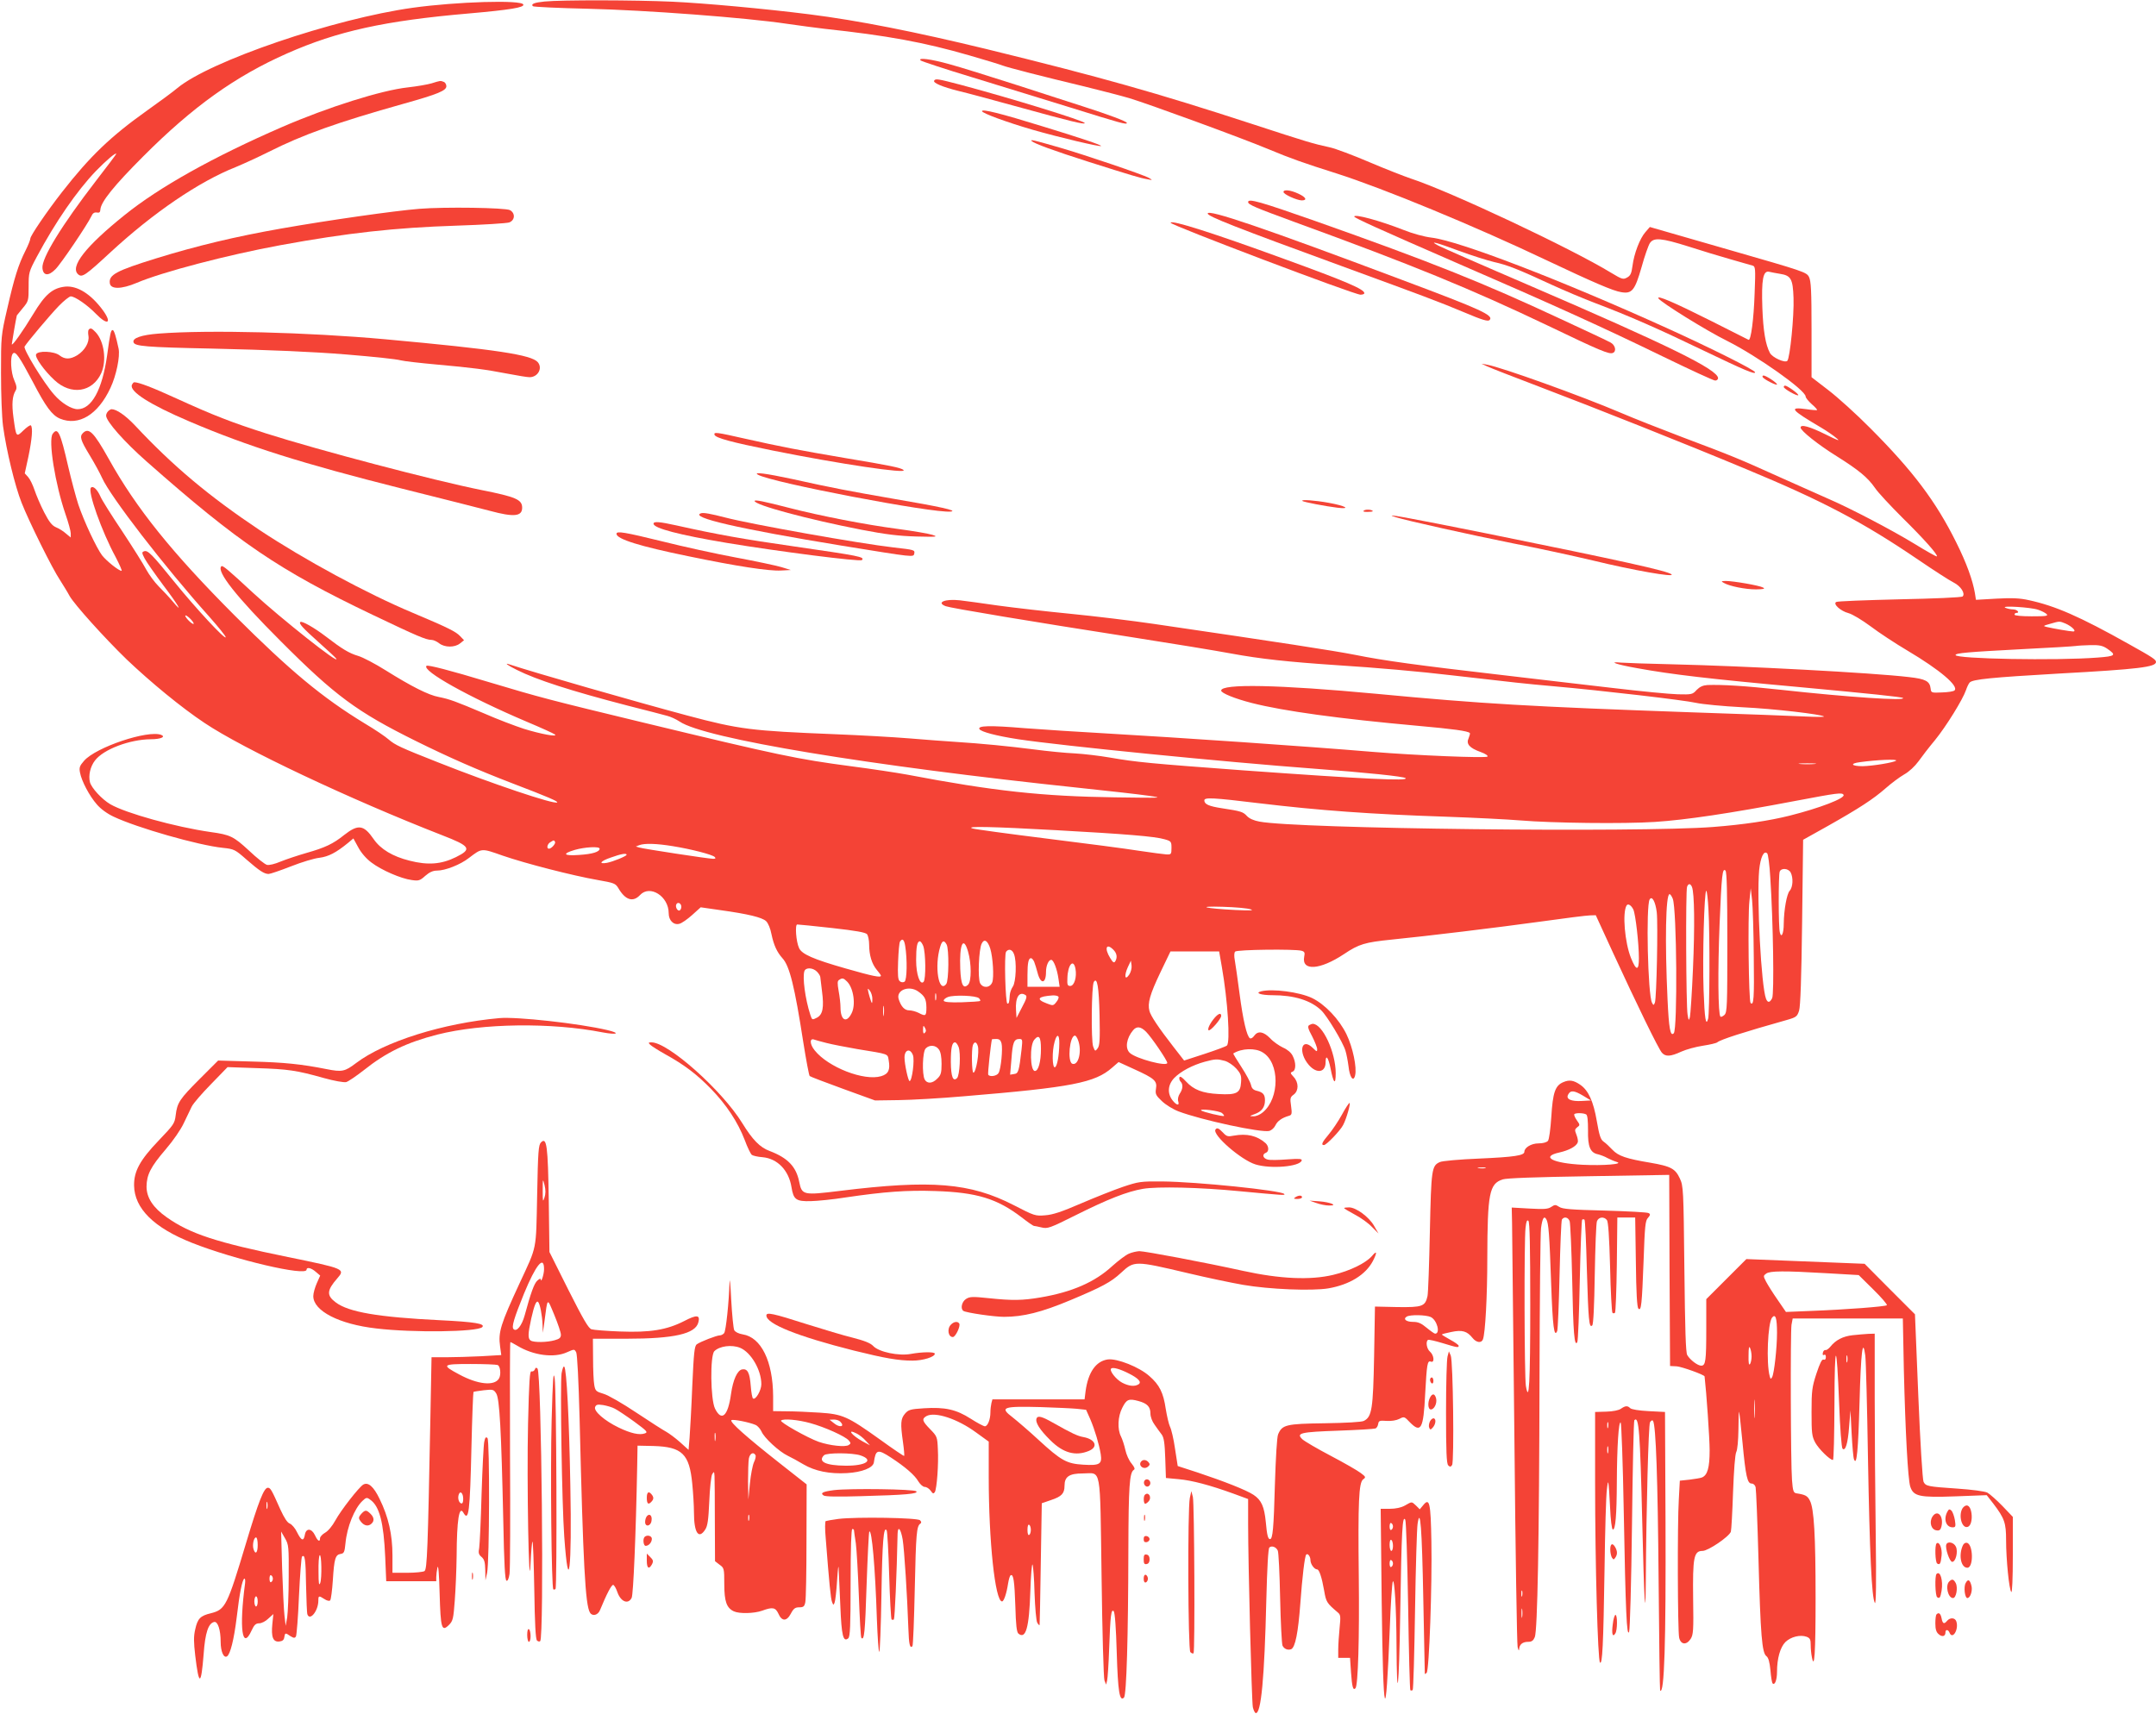 <?xml version="1.0" standalone="no"?>
<!DOCTYPE svg PUBLIC "-//W3C//DTD SVG 20010904//EN"
 "http://www.w3.org/TR/2001/REC-SVG-20010904/DTD/svg10.dtd">
<svg version="1.0" xmlns="http://www.w3.org/2000/svg"
 width="1280pt" height="1018pt" viewBox="0 0 1280 1018"
 preserveAspectRatio="xMidYMid meet">
<g transform="translate(0,1018) scale(0.1,-0.1)"
fill="#f44336" stroke="none">
<path d="M3233 10171 c-61 -6 -83 -15 -69 -28 4 -4 151 -11 327 -15 344 -8
938 -53 1179 -89 74 -11 176 -24 225 -30 372 -40 591 -80 860 -158 94 -27 182
-54 197 -60 31 -12 233 -64 488 -125 102 -25 221 -56 265 -69 116 -35 671
-238 826 -303 132 -55 205 -81 404 -144 276 -88 822 -313 1250 -517 275 -130
393 -181 440 -188 64 -11 81 10 121 149 18 66 41 130 49 142 23 35 68 31 230
-20 77 -25 190 -59 250 -76 61 -17 119 -34 129 -37 18 -5 19 -14 13 -167 -5
-151 -22 -280 -36 -274 -3 2 -105 53 -226 114 -215 108 -322 154 -309 132 15
-24 287 -193 409 -253 177 -89 465 -292 465 -330 0 -7 16 -27 36 -45 20 -17
34 -33 32 -35 -2 -2 -30 0 -63 5 -108 15 -95 -2 88 -110 32 -19 73 -47 90 -62
25 -20 10 -15 -66 23 -93 46 -147 61 -147 40 0 -19 106 -103 214 -170 132 -83
185 -127 228 -189 17 -26 91 -105 163 -177 127 -125 212 -221 204 -229 -2 -3
-62 31 -132 74 -134 82 -386 214 -517 270 -41 18 -169 75 -285 127 -241 109
-280 125 -580 238 -121 46 -284 110 -363 144 -237 101 -705 269 -792 285 l-35
6 35 -16 c19 -9 157 -63 305 -119 342 -130 873 -341 1232 -491 453 -188 694
-315 1023 -539 91 -62 184 -122 208 -134 44 -22 71 -66 54 -83 -6 -6 -174 -13
-374 -17 -201 -5 -371 -11 -377 -16 -20 -12 27 -54 73 -66 23 -6 81 -41 131
-78 50 -38 149 -103 220 -145 192 -114 305 -210 279 -236 -6 -6 -39 -11 -74
-12 -64 -3 -65 -2 -68 23 -5 44 -30 57 -127 68 -217 26 -979 66 -1405 76 -140
3 -277 8 -305 10 -83 8 -30 -11 95 -33 202 -37 430 -64 960 -112 421 -39 612
-59 618 -65 19 -18 -319 4 -728 49 -211 23 -343 31 -433 28 -27 -2 -45 -10
-64 -29 -24 -27 -29 -28 -112 -26 -47 1 -223 18 -391 38 -168 19 -460 54 -650
76 -502 58 -706 86 -874 120 -133 26 -439 73 -1196 184 -129 19 -352 46 -495
60 -143 14 -336 36 -430 49 -93 14 -195 27 -226 31 -89 10 -143 -13 -84 -35
29 -11 507 -91 1111 -185 231 -36 493 -79 584 -96 173 -32 341 -50 625 -69
235 -15 488 -37 690 -61 373 -43 426 -49 595 -64 294 -26 781 -83 850 -99 36
-8 160 -20 275 -26 187 -9 470 -42 484 -55 2 -3 -47 -3 -110 0 -63 3 -368 15
-679 25 -956 34 -1236 50 -1870 110 -577 54 -920 61 -920 19 0 -15 81 -48 183
-74 189 -48 517 -93 982 -135 213 -19 300 -31 311 -43 3 -2 -1 -16 -7 -31 -16
-34 5 -58 72 -82 28 -10 45 -22 40 -27 -10 -10 -426 7 -681 28 -406 34 -1138
84 -1590 110 -146 8 -362 22 -480 31 -203 17 -278 15 -265 -6 10 -16 100 -40
230 -60 258 -39 1224 -135 1760 -175 308 -23 529 -46 540 -56 19 -18 -238 -6
-960 46 -556 41 -639 49 -794 76 -63 11 -157 22 -210 25 -52 2 -163 13 -246
24 -150 19 -300 34 -470 45 -49 3 -169 12 -265 20 -96 8 -296 19 -445 25 -495
20 -564 28 -875 111 -310 83 -913 256 -1057 304 -32 11 -8 -7 45 -33 117 -59
322 -125 657 -212 110 -28 216 -55 236 -61 20 -5 53 -20 74 -34 149 -101 1121
-262 2385 -395 162 -17 340 -37 395 -45 97 -14 91 -14 -195 -10 -432 6 -720
37 -1235 135 -60 11 -211 34 -335 50 -316 42 -419 63 -1235 260 -546 132 -609
148 -915 240 -228 69 -360 103 -368 96 -29 -29 252 -186 593 -331 88 -37 165
-72 170 -77 17 -16 -85 3 -185 34 -52 17 -158 57 -235 91 -170 72 -205 85
-270 98 -61 11 -163 63 -315 158 -62 39 -136 78 -164 86 -54 16 -95 41 -194
117 -67 51 -141 93 -149 84 -10 -9 14 -35 109 -120 53 -47 100 -91 104 -97 26
-43 -329 239 -492 389 -152 141 -183 167 -190 159 -30 -30 89 -181 351 -443
325 -326 454 -421 803 -594 200 -99 364 -171 577 -253 207 -79 269 -106 263
-112 -14 -15 -396 114 -708 238 -221 87 -255 103 -293 136 -18 16 -81 59 -142
95 -254 155 -442 312 -771 640 -372 373 -585 637 -749 932 -89 159 -118 187
-153 152 -20 -20 -14 -42 39 -129 28 -46 62 -108 75 -137 49 -110 367 -523
638 -826 53 -60 96 -113 96 -120 -1 -19 -179 173 -302 325 -135 167 -161 194
-183 185 -14 -5 -13 -10 4 -43 11 -21 61 -92 110 -158 91 -120 124 -178 54
-94 -20 24 -57 63 -81 87 -24 24 -57 69 -74 100 -16 31 -81 134 -143 228 -63
94 -121 186 -129 206 -18 41 -43 65 -56 52 -21 -21 64 -260 146 -411 24 -46
40 -83 36 -83 -17 0 -90 59 -116 92 -33 44 -107 201 -141 302 -14 43 -41 144
-60 225 -47 205 -62 236 -92 195 -28 -37 15 -301 76 -478 17 -49 31 -100 31
-113 l0 -25 -29 24 c-15 14 -42 30 -59 37 -23 10 -40 31 -70 89 -22 43 -47
102 -57 132 -10 30 -27 65 -38 77 l-20 22 22 101 c21 102 27 171 14 184 -4 3
-23 -10 -44 -30 -43 -42 -43 -41 -59 76 -11 81 -7 129 13 161 8 13 6 28 -8 60
-21 46 -26 142 -8 160 15 15 38 -18 118 -169 77 -148 114 -198 161 -218 111
-46 226 23 300 183 34 72 58 187 48 233 -15 71 -27 110 -35 110 -11 0 -15 -18
-33 -150 -29 -205 -92 -320 -175 -320 -37 0 -97 37 -140 87 -62 70 -184 270
-175 285 17 28 150 186 203 241 30 31 63 57 71 57 25 0 100 -52 150 -104 68
-70 97 -57 42 20 -72 98 -152 148 -224 142 -76 -8 -120 -46 -190 -162 -61
-101 -128 -196 -128 -180 0 6 25 152 30 171 0 0 16 20 35 43 34 41 35 44 35
128 0 83 1 88 49 178 111 207 237 390 350 508 61 63 121 114 121 102 0 -2 -54
-75 -121 -161 -202 -262 -323 -459 -317 -517 4 -46 36 -49 77 -7 33 32 191
267 213 314 8 19 18 25 32 23 16 -3 21 1 22 18 3 45 82 143 254 315 294 295
547 476 855 612 298 132 580 194 1078 237 250 22 330 36 324 53 -9 29 -397 17
-656 -19 -468 -65 -1204 -316 -1398 -477 -26 -22 -106 -81 -178 -132 -218
-155 -340 -272 -507 -486 -89 -114 -188 -259 -188 -276 0 -8 -13 -40 -29 -72
-42 -83 -66 -160 -108 -344 -37 -160 -37 -165 -37 -382 0 -126 5 -261 12 -315
20 -147 71 -356 110 -455 44 -112 183 -393 229 -461 18 -29 44 -70 56 -93 28
-50 207 -249 339 -377 142 -135 325 -286 462 -377 229 -154 865 -454 1411
-667 168 -65 179 -82 82 -130 -87 -43 -167 -49 -276 -21 -100 25 -171 68 -212
127 -59 86 -92 91 -175 26 -67 -54 -115 -76 -224 -107 -52 -15 -121 -38 -153
-51 -35 -15 -69 -23 -82 -20 -12 3 -61 41 -107 85 -91 84 -111 94 -228 110
-209 30 -504 112 -595 165 -51 30 -112 97 -121 131 -10 40 2 93 30 129 50 66
206 125 331 126 58 0 91 14 62 26 -80 30 -387 -73 -458 -154 -26 -30 -30 -40
-24 -70 9 -50 56 -139 100 -189 22 -26 61 -55 100 -73 137 -65 502 -170 649
-185 66 -7 72 -10 140 -70 77 -67 105 -85 131 -85 9 0 68 20 132 45 63 25 139
48 169 51 54 7 99 30 171 89 l31 26 29 -53 c17 -32 47 -67 78 -90 59 -45 176
-96 239 -104 41 -6 49 -4 81 25 25 22 46 31 70 31 48 0 138 35 189 75 78 59
72 59 200 14 136 -47 416 -119 565 -145 97 -17 105 -20 122 -48 41 -71 87 -86
129 -41 59 63 170 -8 170 -108 0 -43 29 -72 63 -63 14 3 48 27 76 52 l51 46
118 -17 c165 -23 246 -43 270 -65 12 -11 26 -44 32 -77 14 -67 33 -107 65
-143 43 -46 73 -170 124 -499 17 -107 34 -197 38 -201 4 -4 94 -38 198 -76
l190 -69 140 2 c77 1 253 11 390 23 639 53 776 80 878 170 l38 33 94 -43 c119
-54 136 -69 128 -115 -5 -32 -1 -40 35 -74 23 -22 67 -49 99 -61 134 -51 491
-128 539 -116 13 4 29 18 36 33 12 26 39 45 81 57 17 5 18 13 12 58 -7 46 -5
53 16 68 30 23 30 72 -1 105 -20 22 -21 25 -6 31 21 8 21 55 0 95 -9 18 -31
37 -57 48 -23 11 -58 35 -76 55 -40 41 -73 46 -95 15 -8 -12 -19 -18 -25 -15
-19 12 -41 107 -62 266 -11 85 -24 174 -28 197 -5 26 -4 46 2 52 12 12 354 16
394 5 18 -5 21 -11 16 -35 -17 -87 93 -80 236 15 89 60 125 70 281 86 211 21
632 72 885 107 143 20 276 37 295 37 l34 1 101 -220 c141 -306 272 -576 292
-597 22 -24 50 -23 115 7 29 13 87 29 128 35 40 6 79 15 85 20 21 17 151 59
417 134 52 15 58 20 69 54 8 25 14 196 18 526 l6 489 145 81 c186 105 271 160
345 225 33 29 82 66 110 82 29 16 64 49 85 78 19 27 63 84 98 126 66 81 165
241 184 297 6 18 16 39 22 45 18 19 129 30 528 53 477 26 578 39 578 69 0 14
-21 28 -161 106 -292 164 -437 227 -594 261 -53 12 -100 14 -192 9 l-122 -7
-6 39 c-13 77 -50 180 -111 302 -121 244 -257 424 -509 677 -82 83 -195 185
-250 227 l-100 77 0 282 c0 232 -3 288 -15 313 -15 29 -28 33 -480 163 l-465
134 -26 -30 c-33 -37 -68 -128 -77 -201 -6 -45 -12 -58 -32 -69 -23 -13 -30
-11 -93 27 -239 146 -959 485 -1192 561 -38 13 -149 56 -245 97 -96 41 -202
81 -235 88 -97 21 -135 32 -465 140 -564 184 -897 278 -1575 444 -421 102
-757 169 -1050 206 -262 33 -620 66 -815 75 -219 10 -655 11 -757 1z m7334
-1617 c66 -10 77 -30 81 -143 4 -106 -21 -358 -37 -374 -14 -14 -89 20 -103
47 -26 48 -40 131 -45 267 -6 169 4 224 41 215 11 -3 40 -8 63 -12z m1533
-1995 c19 -6 42 -18 50 -25 12 -12 -1 -14 -88 -14 -61 0 -102 4 -102 10 0 6 5
10 10 10 24 0 7 20 -17 21 -16 0 -37 5 -48 10 -29 14 152 3 195 -12z m-10950
-82 c0 -6 -11 0 -25 13 -14 13 -25 28 -25 33 0 6 11 0 25 -13 14 -13 25 -28
25 -33z m11113 0 c38 -17 68 -47 45 -47 -17 0 -121 18 -158 27 -22 5 -20 7 20
18 59 17 56 17 93 2z m247 -149 c57 -39 50 -45 -57 -53 -245 -19 -843 -8 -843
15 0 12 74 18 395 35 165 8 309 17 320 19 11 2 50 4 86 5 53 1 72 -3 99 -21z
m-1253 -665 c-12 -11 -140 -32 -199 -33 -67 0 -78 16 -15 24 101 14 223 19
214 9z m-484 -20 c-24 -2 -62 -2 -85 0 -24 2 -5 4 42 4 47 0 66 -2 43 -4z
m172 -183 c12 -20 -142 -79 -321 -124 -120 -30 -273 -53 -454 -67 -442 -34
-2471 -11 -2693 32 -33 6 -60 18 -74 33 -23 25 -35 29 -147 46 -79 12 -106 24
-106 47 0 19 53 16 325 -17 360 -43 660 -65 1110 -80 171 -6 369 -16 440 -22
191 -16 616 -21 800 -9 183 12 441 50 835 125 249 47 276 51 285 36z m-4675
-210 c414 -23 587 -37 644 -54 39 -11 41 -14 41 -51 0 -38 -2 -40 -30 -39 -16
1 -91 11 -165 22 -74 12 -319 44 -545 72 -225 28 -423 55 -440 60 -53 15 118
11 495 -10z m-2975 -69 c6 -10 -21 -41 -36 -41 -16 0 -10 29 9 39 21 13 20 13
27 2z m700 -26 c111 -18 234 -50 248 -64 8 -8 5 -11 -9 -11 -27 0 -413 59
-439 67 l-20 6 20 8 c32 12 102 10 200 -6z m-435 -15 c0 -19 -44 -32 -121 -37
-93 -7 -105 7 -26 30 59 17 147 22 147 7z m6950 -171 c17 -257 24 -693 11
-717 -14 -27 -26 -28 -36 -4 -29 74 -56 595 -41 765 8 77 28 119 48 99 5 -5
14 -69 18 -143z m-6790 135 c0 -8 -80 -41 -117 -48 -53 -9 -38 11 25 32 58 21
92 27 92 16z m6535 -519 c0 -379 -1 -416 -17 -432 -10 -9 -21 -14 -24 -10 -14
14 -16 274 -5 547 12 296 17 338 35 320 8 -8 11 -133 11 -425z m376 414 c16
-31 14 -87 -6 -109 -17 -19 -34 -113 -35 -195 0 -59 -14 -89 -23 -53 -9 30 -9
341 -1 362 9 23 51 20 65 -5z m-586 -86 c15 -37 17 -237 6 -487 -6 -143 -15
-271 -18 -285 -6 -24 -8 -23 -14 14 -9 48 -12 737 -3 759 8 21 20 20 29 -1z
m367 -415 c3 -248 0 -293 -19 -274 -11 11 -17 512 -7 604 l8 77 8 -70 c4 -38
9 -190 10 -337z m-269 280 c9 -146 7 -616 -2 -648 -13 -48 -21 -1 -27 171 -7
188 4 589 16 589 4 0 10 -51 13 -112z m-212 65 c24 -59 29 -776 6 -799 -20
-21 -29 27 -37 202 -16 340 -11 624 12 624 5 0 13 -12 19 -27z m-95 -80 c8
-69 -1 -512 -11 -537 -7 -17 -9 -17 -17 -1 -25 44 -37 578 -14 614 14 23 34
-13 42 -76z m-5791 32 c0 -10 -5 -20 -11 -22 -13 -4 -27 24 -18 38 9 15 29 4
29 -16z m5652 -16 c13 -28 33 -202 33 -290 0 -76 -16 -75 -47 2 -37 92 -52
270 -26 312 8 13 27 2 40 -24z m-2272 1 c22 -7 -1 -8 -90 -4 -181 9 -241 24
-75 19 74 -2 149 -9 165 -15z m-2485 -111 c143 -16 198 -26 208 -37 6 -9 12
-36 12 -61 0 -63 16 -115 45 -150 14 -16 25 -32 25 -35 0 -13 -46 -4 -210 43
-193 55 -260 85 -276 121 -18 38 -25 140 -11 140 7 0 100 -9 207 -21z m434
-106 c13 -79 11 -204 -4 -213 -9 -5 -20 -4 -28 3 -11 9 -13 35 -10 117 2 58 7
111 11 118 14 22 25 13 31 -25z m505 -16 c16 -52 23 -171 12 -200 -13 -34 -55
-37 -72 -6 -15 28 -8 206 10 237 15 29 35 16 50 -31z m-398 16 c15 -40 17
-199 2 -214 -21 -21 -44 44 -44 129 0 79 6 112 22 112 5 0 14 -12 20 -27z
m139 8 c15 -28 13 -213 -2 -234 -45 -60 -72 105 -36 221 11 37 23 41 38 13z
m127 -41 c21 -72 21 -176 1 -197 -29 -29 -43 -2 -47 93 -6 146 18 200 46 104z
m863 10 c21 -21 25 -46 11 -69 -7 -11 -14 -7 -30 20 -36 58 -23 91 19 49z
m-590 -26 c17 -43 12 -166 -7 -193 -9 -13 -17 -35 -18 -50 -3 -46 -5 -51 -14
-51 -12 0 -20 292 -8 308 15 20 37 14 47 -14z m1234 -76 c35 -200 51 -448 30
-467 -5 -5 -64 -27 -131 -49 l-123 -40 -63 81 c-88 113 -136 185 -143 214 -12
45 3 98 64 226 l61 127 144 0 145 0 16 -92z m-1114 30 c5 -13 14 -42 20 -65
18 -70 50 -66 50 5 0 37 15 72 31 72 14 0 35 -55 43 -112 l7 -48 -95 0 -96 0
0 69 c0 73 6 101 21 101 5 0 14 -10 19 -22z m564 -76 c-26 -38 -31 -6 -8 45
l18 38 4 -28 c2 -16 -4 -40 -14 -55z m-319 35 c9 -49 -7 -102 -31 -102 -16 0
-19 7 -17 46 2 80 36 119 48 56z m-1535 -17 c11 -11 20 -26 20 -32 1 -7 5 -44
10 -83 13 -98 5 -141 -31 -159 -27 -14 -28 -13 -38 17 -31 95 -48 226 -35 261
9 22 50 20 74 -4z m179 -59 c39 -39 53 -140 26 -190 -30 -59 -65 -40 -65 37 0
21 -5 65 -11 97 -8 46 -8 60 3 66 19 13 26 11 47 -10z m1499 -201 c3 -144 1
-178 -11 -195 -15 -20 -16 -19 -27 10 -13 35 -10 362 4 384 20 31 30 -29 34
-199z m-1349 96 c0 -26 -2 -28 -8 -11 -4 11 -11 34 -15 50 -6 28 -5 29 9 11 8
-11 15 -34 14 -50z m271 47 c40 -28 49 -45 50 -95 0 -52 -4 -55 -46 -33 -16 8
-41 15 -56 15 -28 0 -49 23 -63 68 -15 52 61 82 115 45z m107 -50 c-3 -10 -5
-2 -5 17 0 19 2 27 5 18 2 -10 2 -26 0 -35z m531 28 c11 -6 7 -22 -20 -72
l-33 -64 -3 46 c-5 76 19 114 56 90z m-276 -19 c6 -6 10 -14 7 -16 -3 -3 -51
-6 -108 -8 -72 -2 -105 1 -108 9 -2 6 9 16 24 22 36 14 169 9 185 -7z m472 9
c3 -5 -2 -19 -13 -32 -17 -22 -20 -22 -56 -8 -67 25 -54 42 37 48 15 0 29 -3
32 -8z m-1037 -108 c-2 -16 -4 -5 -4 22 0 28 2 40 4 28 2 -13 2 -35 0 -50z
m244 -106 c-8 -8 -11 -3 -11 19 1 25 2 27 11 11 8 -14 8 -22 0 -30z m1313 6
c32 -32 126 -170 126 -185 0 -24 -185 25 -222 59 -30 27 -21 88 20 136 21 24
45 21 76 -10z m-515 -70 c-1 -74 -13 -136 -26 -141 -16 -5 -18 96 -2 151 14
52 29 46 28 -10z m111 21 c25 -64 3 -155 -34 -141 -30 12 -16 167 16 167 5 0
13 -12 18 -26z m-220 -53 c0 -76 -15 -131 -36 -131 -28 0 -32 151 -4 185 28
34 40 18 40 -54z m-1272 35 c31 -8 113 -24 182 -36 191 -31 179 -27 186 -66
10 -57 -1 -82 -45 -95 -101 -30 -314 53 -394 153 -31 38 -31 76 -2 64 9 -3 41
-12 73 -20z m1038 -2 c8 -32 -3 -150 -17 -175 -9 -19 -53 -26 -62 -11 -4 5 15
180 22 210 1 1 12 2 26 2 18 0 26 -7 31 -26z m119 -36 c-15 -130 -19 -143 -44
-146 l-24 -4 8 94 c7 98 15 118 47 118 19 0 19 -5 13 -62z m-374 15 c14 -36 7
-169 -9 -185 -24 -24 -36 8 -37 95 0 85 7 117 25 117 6 0 15 -12 21 -27z m114
6 c11 -33 -10 -159 -26 -159 -10 0 -12 139 -3 164 9 22 21 20 29 -5z m-231
-21 c11 -15 16 -45 16 -86 0 -53 -4 -67 -25 -87 -29 -30 -60 -32 -75 -6 -17
32 -13 167 6 185 22 23 60 20 78 -6z m1923 -18 c101 -61 101 -271 1 -355 -16
-14 -41 -25 -56 -24 -26 0 -26 1 7 13 42 15 61 41 61 82 0 35 -12 48 -51 57
-19 5 -28 15 -32 34 -3 16 -29 64 -57 107 -28 43 -50 79 -48 80 49 31 131 34
175 6z m-2077 -16 c11 -28 -5 -154 -20 -154 -8 0 -30 100 -30 140 0 47 34 57
50 14z m1852 -34 c20 -6 50 -26 68 -46 27 -31 31 -42 28 -82 -4 -63 -26 -75
-133 -69 -96 5 -148 25 -194 75 -23 25 -35 33 -39 24 -2 -8 1 -19 7 -25 16
-16 14 -44 -5 -72 -9 -14 -13 -33 -9 -45 9 -28 -10 -25 -34 6 -32 41 -28 93
11 133 38 39 108 76 181 96 64 17 73 17 119 5z m-17 -310 c8 -7 14 -15 12 -17
-6 -5 -128 24 -136 33 -12 12 108 -2 124 -16z"/>
<path d="M7213 4138 c-27 -31 -46 -68 -38 -76 9 -9 75 67 75 85 0 19 -14 16
-37 -9z"/>
<path d="M5466 9821 c5 -5 144 -51 309 -101 165 -51 424 -130 575 -177 305
-95 340 -105 340 -93 0 9 -108 49 -260 98 -52 17 -228 73 -390 126 -162 52
-344 109 -404 125 -107 30 -190 41 -170 22z"/>
<path d="M5546 9701 c-8 -13 48 -37 144 -61 47 -11 207 -54 355 -95 312 -86
395 -106 395 -96 0 13 -439 148 -735 227 -141 37 -151 38 -159 25z"/>
<path d="M2562 9685 c-24 -7 -87 -18 -141 -24 -156 -17 -474 -117 -748 -236
-407 -177 -727 -356 -933 -522 -233 -187 -328 -309 -275 -353 23 -19 43 -5
190 131 254 235 527 421 745 507 41 17 129 57 195 90 202 102 406 175 805 287
200 56 250 77 250 103 0 11 -7 23 -16 26 -20 8 -20 7 -72 -9z"/>
<path d="M5830 9520 c0 -12 147 -66 302 -111 157 -45 398 -102 405 -96 5 5
-126 49 -342 115 -258 80 -365 106 -365 92z"/>
<path d="M6125 9342 c17 -15 131 -57 335 -122 265 -84 309 -97 350 -104 34 -7
35 -6 10 8 -33 19 -384 138 -530 180 -149 43 -177 50 -165 38z"/>
<path d="M7620 9040 c0 -14 78 -49 108 -50 35 0 26 19 -20 40 -47 22 -88 26
-88 10z"/>
<path d="M7410 8980 c0 -15 40 -32 280 -120 697 -254 1041 -395 1500 -614 308
-148 363 -171 385 -162 24 9 15 48 -15 63 -14 8 -146 70 -295 139 -462 216
-776 341 -1452 580 -333 117 -403 137 -403 114z"/>
<path d="M2490 8940 c-150 -12 -541 -68 -820 -117 -273 -48 -503 -103 -745
-178 -235 -73 -280 -97 -273 -147 5 -37 69 -36 159 2 153 65 539 166 854 224
399 73 679 104 1046 116 157 5 297 14 312 19 35 13 37 55 5 73 -27 15 -391 20
-538 8z"/>
<path d="M7170 8912 c0 -17 168 -83 795 -312 492 -180 573 -210 733 -277 101
-43 136 -53 145 -44 28 28 -47 62 -525 241 -808 304 -1148 420 -1148 392z"/>
<path d="M8040 8894 c0 -8 148 -75 605 -274 579 -251 880 -388 1225 -556 163
-79 303 -144 313 -144 9 0 17 7 17 14 0 51 -294 195 -1125 553 -275 118 -516
224 -535 234 -61 32 -16 21 123 -31 74 -27 168 -57 207 -66 80 -18 139 -41
340 -134 74 -34 192 -84 261 -110 203 -77 378 -154 639 -280 250 -120 310
-145 310 -131 0 13 -265 145 -518 260 -639 290 -1241 521 -1404 540 -42 5
-112 24 -164 45 -143 56 -294 97 -294 80z"/>
<path d="M6950 8857 c0 -14 1090 -427 1127 -427 13 0 23 4 23 9 0 23 -106 69
-475 203 -416 152 -675 235 -675 215z"/>
<path d="M527 8223 c-4 -4 -5 -20 -2 -37 7 -39 -22 -88 -67 -116 -42 -25 -73
-25 -105 0 -32 25 -130 29 -139 5 -7 -18 50 -98 110 -153 98 -91 225 -72 277
42 33 73 18 189 -33 243 -23 24 -30 27 -41 16z"/>
<path d="M942 8199 c-103 -8 -158 -27 -149 -52 7 -23 73 -29 462 -37 353 -8
604 -19 800 -35 169 -14 294 -27 325 -35 19 -5 116 -16 215 -25 210 -19 283
-28 423 -55 57 -11 113 -20 126 -20 49 0 79 53 49 89 -37 44 -248 76 -903 136
-461 42 -1053 57 -1348 34z"/>
<path d="M10465 7940 c9 -14 85 -52 85 -43 0 10 -66 53 -80 53 -6 0 -8 -5 -5
-10z"/>
<path d="M783 7894 c-15 -39 107 -117 342 -217 344 -147 671 -250 1255 -397
239 -60 478 -120 530 -134 141 -38 190 -33 190 19 0 48 -36 64 -242 105 -284
57 -964 236 -1278 336 -206 66 -312 107 -533 208 -142 65 -223 96 -250 96 -4
0 -10 -7 -14 -16z"/>
<path d="M10590 7882 c0 -11 80 -56 86 -49 6 6 -65 57 -78 57 -5 0 -8 -4 -8
-8z"/>
<path d="M642 7738 c-7 -7 -12 -18 -12 -26 0 -34 108 -156 242 -274 545 -481
783 -643 1342 -910 262 -125 315 -148 348 -148 11 0 31 -9 45 -20 33 -26 93
-26 124 -1 l24 19 -23 24 c-25 27 -71 50 -282 139 -274 115 -643 315 -910 492
-299 200 -513 379 -739 621 -56 59 -109 96 -139 96 -4 0 -13 -5 -20 -12z"/>
<path d="M4242 7598 c7 -19 100 -44 343 -93 398 -80 807 -141 779 -116 -14 13
-82 27 -341 70 -283 48 -391 69 -600 116 -168 38 -187 41 -181 23z"/>
<path d="M4500 7361 c77 -46 1041 -230 1144 -219 46 5 -62 29 -345 77 -259 45
-355 63 -594 116 -158 34 -237 44 -205 26z"/>
<path d="M4480 7205 c0 -24 316 -109 635 -171 145 -28 222 -37 325 -40 124 -3
132 -2 95 10 -22 7 -115 23 -205 35 -191 25 -458 77 -645 125 -147 38 -205 50
-205 41z"/>
<path d="M7732 7205 c6 -6 140 -32 208 -40 84 -10 49 11 -51 29 -82 15 -168
21 -157 11z"/>
<path d="M8099 7149 c-10 -6 -4 -9 19 -9 17 0 32 2 32 4 0 9 -39 13 -51 5z"/>
<path d="M4162 7132 c-72 -24 222 -92 833 -192 437 -71 428 -70 433 -47 4 21
1 22 -123 36 -201 23 -848 138 -1000 178 -85 22 -129 30 -143 25z"/>
<path d="M8285 7109 c71 -22 441 -104 694 -155 151 -29 367 -76 480 -103 239
-58 485 -101 465 -82 -21 20 -297 81 -1092 242 -494 99 -630 124 -547 98z"/>
<path d="M3880 7070 c0 -27 154 -67 435 -114 307 -51 791 -113 802 -102 19 19
-16 25 -402 81 -295 42 -464 72 -700 125 -100 22 -135 25 -135 10z"/>
<path d="M3660 7010 c0 -31 137 -74 426 -133 289 -60 479 -89 551 -85 l58 3
-55 17 c-30 9 -152 35 -270 57 -118 22 -315 65 -438 96 -224 55 -272 63 -272
45z"/>
<path d="M10235 6718 c33 -19 126 -38 190 -38 47 1 56 3 42 11 -21 12 -176 39
-222 39 -28 -1 -28 -2 -10 -12z"/>
<path d="M7487 4293 c-39 -10 -1 -23 68 -23 127 0 226 -30 288 -89 34 -31 130
-190 145 -241 6 -19 14 -61 18 -92 7 -66 29 -96 39 -55 12 47 -14 169 -51 245
-44 90 -128 178 -204 215 -75 36 -236 57 -303 40z"/>
<path d="M2965 4134 c-335 -30 -682 -139 -851 -267 -67 -51 -84 -54 -175 -36
-151 30 -252 40 -439 45 l-205 6 -108 -108 c-121 -121 -135 -142 -144 -217 -6
-49 -12 -57 -101 -150 -111 -116 -147 -182 -146 -267 2 -136 117 -251 345
-341 250 -99 679 -200 679 -159 0 17 28 11 55 -13 l26 -22 -20 -45 c-11 -25
-21 -59 -21 -77 0 -88 154 -167 374 -192 218 -26 600 -21 629 8 20 20 -45 31
-252 41 -365 18 -542 48 -618 106 -55 41 -53 71 9 142 49 56 45 58 -292 127
-426 87 -581 138 -720 236 -81 57 -120 116 -120 183 1 70 24 116 114 221 44
51 90 118 107 155 17 36 38 80 47 98 9 19 61 79 115 134 l98 101 172 -6 c187
-6 237 -13 400 -59 61 -17 118 -27 132 -24 12 3 59 35 104 70 134 107 255 165
437 212 268 68 678 73 983 13 86 -16 107 -5 26 14 -170 40 -537 80 -640 71z"/>
<path d="M7772 4092 c-10 -7 -6 -22 18 -66 16 -32 30 -66 30 -77 0 -16 -3 -15
-25 7 -69 68 -90 -25 -24 -101 47 -53 99 -44 99 17 0 49 16 30 29 -35 18 -92
31 -104 31 -30 0 125 -79 294 -137 293 -4 0 -14 -4 -21 -8z"/>
<path d="M3860 3976 c8 -8 49 -34 90 -57 114 -63 187 -119 271 -205 93 -96
159 -197 200 -303 16 -44 36 -84 42 -89 7 -5 35 -12 64 -14 89 -8 156 -78 172
-178 12 -74 27 -85 114 -83 40 1 133 10 207 22 231 34 364 44 534 38 245 -8
366 -45 511 -156 36 -28 69 -51 73 -51 4 0 24 -4 45 -9 36 -9 50 -4 200 71
196 98 309 142 402 158 86 15 339 9 575 -14 256 -24 274 -26 264 -16 -22 21
-517 72 -724 74 -128 1 -140 -1 -233 -32 -53 -18 -166 -63 -250 -99 -113 -49
-167 -67 -212 -70 -58 -5 -64 -3 -186 60 -259 133 -488 152 -1032 85 -219 -27
-226 -25 -242 53 -18 91 -68 143 -176 184 -57 21 -101 66 -162 165 -120 195
-440 480 -539 480 -19 0 -20 -2 -8 -14z"/>
<path d="M9282 3754 c-49 -20 -63 -61 -72 -206 -5 -75 -13 -135 -20 -143 -8
-9 -30 -15 -56 -15 -43 0 -84 -25 -84 -50 0 -22 -62 -31 -265 -40 -120 -5
-223 -14 -237 -21 -48 -22 -51 -40 -59 -414 -4 -192 -10 -364 -14 -382 -14
-61 -30 -67 -179 -65 l-133 3 -5 -293 c-6 -316 -13 -362 -61 -386 -13 -7 -105
-12 -232 -14 -231 -3 -253 -9 -277 -66 -7 -16 -14 -139 -19 -297 -7 -262 -13
-325 -29 -325 -12 0 -18 23 -25 101 -9 92 -26 131 -73 162 -44 29 -174 80
-333 133 l-117 38 -16 103 c-8 57 -22 116 -30 131 -7 15 -18 62 -25 105 -14
96 -37 143 -97 195 -60 54 -192 106 -247 99 -71 -10 -117 -77 -132 -189 l-6
-48 -273 0 -274 0 -6 -22 c-3 -13 -6 -37 -6 -55 0 -42 -16 -83 -33 -83 -7 0
-45 20 -84 45 -86 55 -152 70 -278 62 -81 -5 -92 -9 -112 -32 -26 -30 -28 -58
-12 -170 6 -42 9 -79 7 -81 -2 -2 -67 42 -143 97 -194 139 -223 151 -359 160
-61 4 -148 8 -193 8 l-83 1 0 88 c-1 208 -71 351 -181 368 -24 4 -44 14 -50
25 -5 11 -13 92 -18 182 -4 89 -9 135 -10 102 -3 -115 -21 -289 -32 -302 -6
-7 -17 -13 -25 -13 -19 0 -117 -38 -137 -53 -14 -10 -18 -48 -27 -247 -5 -129
-13 -268 -16 -308 l-6 -72 -51 46 c-28 25 -65 52 -81 61 -17 9 -97 60 -178
114 -82 55 -169 105 -195 112 -44 13 -49 17 -55 53 -4 21 -7 92 -7 157 l-1
117 199 0 c283 0 410 29 427 97 12 45 -9 47 -84 8 -104 -53 -203 -69 -382 -62
-80 3 -155 9 -168 13 -18 5 -48 57 -137 233 l-113 226 -4 305 c-5 326 -12 380
-46 346 -15 -15 -18 -52 -23 -314 -7 -334 1 -296 -104 -522 -113 -244 -128
-291 -116 -376 l7 -51 -120 -7 c-65 -3 -158 -6 -206 -6 l-88 0 -7 -367 c-15
-772 -19 -893 -35 -903 -8 -5 -54 -10 -102 -10 l-88 0 0 103 c0 124 -24 229
-76 335 -36 75 -68 102 -97 86 -26 -15 -134 -154 -166 -213 -18 -33 -43 -63
-61 -73 -16 -9 -30 -24 -30 -33 0 -25 -14 -17 -30 18 -20 42 -53 44 -60 3 -7
-41 -21 -36 -46 14 -11 24 -31 47 -43 52 -15 5 -33 33 -57 85 -51 115 -58 128
-74 128 -23 0 -55 -81 -129 -328 -112 -374 -123 -395 -208 -417 -64 -15 -80
-32 -94 -96 -10 -42 -9 -76 0 -155 22 -184 35 -182 50 8 9 127 28 184 63 191
21 4 38 -47 38 -118 0 -57 18 -99 38 -86 19 12 41 99 57 229 17 146 33 224 45
232 5 3 7 -9 5 -27 -36 -271 -17 -403 39 -280 15 33 25 42 45 42 14 0 38 12
54 28 l30 27 -6 -58 c-8 -79 4 -109 41 -105 19 2 28 9 30 26 4 26 6 27 36 6
20 -12 26 -13 33 -2 4 7 13 115 18 240 6 125 14 230 18 234 17 17 22 -18 24
-169 2 -89 5 -167 8 -174 15 -41 65 21 65 82 0 30 3 30 36 9 15 -10 29 -13 34
-8 5 5 12 59 16 119 8 129 15 152 46 157 20 3 24 10 29 63 9 98 54 208 101
252 22 21 26 22 46 7 55 -38 80 -136 89 -341 l6 -143 149 0 148 0 0 24 c0 13
3 39 7 57 5 22 10 -35 13 -153 6 -209 12 -231 56 -187 23 23 26 37 34 145 5
65 10 184 11 264 1 213 15 302 40 257 32 -56 39 2 48 391 4 177 10 324 12 326
2 2 30 6 61 10 54 6 59 5 74 -19 20 -31 30 -216 42 -759 5 -254 10 -350 19
-353 7 -3 14 13 18 40 4 25 5 344 3 711 -1 366 -1 666 2 666 3 0 21 -10 40
-21 95 -58 219 -75 297 -39 43 19 43 19 54 -1 6 -13 14 -163 20 -392 21 -867
34 -1111 62 -1154 14 -23 47 -15 59 15 40 97 69 153 79 150 6 -2 17 -21 24
-42 20 -58 64 -76 85 -35 10 18 25 368 33 784 l2 120 94 -2 c171 -5 214 -47
231 -225 5 -51 10 -128 10 -170 0 -121 28 -162 67 -101 14 21 19 57 24 168 3
77 11 149 17 160 11 18 12 18 14 -10 1 -16 2 -137 2 -268 l1 -238 27 -21 c27
-19 28 -23 28 -115 0 -104 14 -142 57 -162 33 -15 120 -13 168 4 62 23 79 19
96 -17 20 -47 49 -48 74 -1 16 31 26 38 50 38 25 0 31 5 36 30 4 17 7 181 7
365 l1 335 -164 129 c-194 153 -293 241 -283 252 8 8 107 -12 144 -28 13 -6
28 -24 35 -39 15 -37 105 -120 156 -144 21 -10 63 -33 93 -51 68 -40 155 -58
258 -52 89 5 155 31 160 63 11 78 22 81 102 29 84 -55 141 -104 162 -141 11
-18 28 -33 38 -33 11 0 26 -10 35 -22 13 -19 17 -20 25 -9 12 21 23 166 18
255 -3 73 -5 77 -46 119 -47 48 -51 61 -21 78 51 27 184 -17 293 -97 l76 -55
0 -210 c0 -382 38 -739 79 -739 11 0 27 47 36 107 4 24 10 45 15 48 17 10 23
-35 28 -182 3 -113 8 -155 18 -164 44 -36 64 34 71 250 3 95 9 167 13 160 4
-8 10 -84 12 -170 3 -86 10 -165 16 -175 6 -11 12 -17 14 -14 1 3 4 167 7 364
l6 359 55 19 c63 21 80 39 80 85 0 54 28 73 108 73 113 0 102 61 112 -615 4
-325 12 -601 17 -614 l10 -25 6 25 c3 13 9 98 12 189 7 197 12 237 27 222 7
-7 14 -101 18 -245 7 -234 17 -294 43 -268 15 15 25 358 26 876 1 381 7 460
32 476 9 5 5 15 -13 38 -15 17 -31 53 -37 81 -6 28 -18 64 -26 80 -22 43 -19
118 8 170 25 50 38 56 96 40 52 -14 71 -34 71 -74 0 -19 10 -47 25 -67 13 -19
32 -45 42 -58 13 -18 18 -50 21 -141 l4 -117 75 -7 c79 -7 185 -35 326 -86
l87 -32 0 -146 c0 -239 21 -1054 28 -1090 4 -18 12 -34 17 -35 32 -6 52 208
63 670 5 194 11 306 18 313 13 13 40 4 50 -18 5 -9 11 -136 14 -282 3 -146 10
-273 14 -282 9 -20 31 -29 51 -22 25 10 42 99 55 272 11 153 26 282 35 290 9
10 25 -11 25 -33 0 -23 23 -55 40 -55 12 0 28 -49 41 -124 12 -70 15 -75 82
-132 16 -13 17 -24 10 -92 -4 -42 -8 -99 -8 -127 l0 -50 35 0 35 0 6 -88 c6
-85 12 -107 26 -93 16 15 24 304 20 661 -5 447 0 561 26 580 17 12 16 15 -15
38 -18 14 -98 60 -178 102 -80 42 -155 86 -168 98 -39 37 -11 43 214 51 113 4
212 10 219 13 8 2 15 14 17 26 3 20 8 22 50 19 28 -2 58 3 76 12 28 15 30 14
62 -20 66 -67 81 -40 91 166 10 180 13 202 34 194 23 -9 19 38 -5 59 -20 16
-27 61 -12 70 4 3 43 -6 86 -19 88 -27 96 -28 96 -16 0 5 -22 21 -50 36 -27
15 -50 29 -50 31 0 2 25 9 56 15 65 14 94 5 126 -35 22 -28 53 -33 62 -9 14
36 26 255 26 484 1 384 12 440 91 466 22 8 200 14 511 19 l478 8 2 -568 3
-567 40 -2 c29 -2 164 -50 165 -60 11 -95 30 -368 30 -439 0 -103 -13 -148
-46 -161 -10 -4 -43 -9 -74 -13 l-57 -6 -6 -111 c-9 -140 -7 -781 2 -821 9
-42 43 -46 68 -8 16 25 18 49 15 240 -3 245 4 283 56 283 33 0 157 84 168 114
3 10 9 116 13 235 5 134 12 224 19 238 7 13 12 68 13 135 0 62 2 109 4 103 2
-5 11 -86 20 -180 19 -203 29 -245 54 -245 11 0 21 -9 24 -22 3 -13 11 -205
17 -428 12 -453 21 -556 47 -575 12 -9 19 -34 24 -84 3 -39 9 -75 13 -78 13
-13 26 21 26 69 0 79 19 146 50 177 32 31 88 45 126 31 20 -8 24 -16 24 -49 0
-21 3 -53 7 -72 15 -78 22 21 22 351 0 371 -9 532 -34 579 -14 28 -27 35 -80
43 -17 3 -21 13 -26 78 -8 100 -10 875 -3 923 l7 37 327 0 327 0 6 -305 c9
-368 24 -648 38 -693 19 -58 53 -66 269 -58 l185 7 39 -50 c67 -88 76 -115 76
-217 0 -114 18 -296 31 -308 5 -6 9 75 9 218 l0 228 -62 65 c-35 36 -75 71
-89 79 -16 8 -91 18 -180 24 -175 12 -185 14 -199 40 -6 11 -20 237 -31 507
l-20 488 -150 150 -149 150 -351 14 -351 14 -119 -119 -119 -119 0 -175 c0
-193 -4 -220 -30 -220 -21 0 -66 34 -83 63 -9 16 -13 148 -17 512 -5 473 -6
492 -27 537 -27 58 -53 72 -174 93 -144 24 -191 40 -226 77 -17 18 -40 40 -52
48 -18 12 -26 36 -41 123 -20 117 -50 182 -98 215 -39 27 -65 31 -100 16z
m117 -81 l46 -28 -52 -3 c-66 -4 -98 11 -83 38 14 27 35 25 89 -7z m18 -111
c8 -5 11 -37 11 -94 -2 -98 13 -134 60 -143 15 -4 40 -13 55 -22 16 -8 41 -19
55 -23 46 -13 -79 -23 -202 -17 -179 9 -252 48 -138 73 57 13 100 36 109 60 3
8 -1 28 -8 46 -11 27 -10 32 5 44 17 12 17 14 -3 42 -11 16 -18 32 -14 36 9 8
55 7 70 -2z m-599 -319 c-10 -2 -28 -2 -40 0 -13 2 -5 4 17 4 22 1 32 -1 23
-4z m-5586 -176 c-9 -28 -10 -23 -10 43 0 72 1 73 11 32 7 -29 7 -52 -1 -75z
m-2 -424 c0 -31 -19 -88 -20 -59 0 5 -9 1 -20 -9 -19 -17 -39 -74 -75 -206
-17 -62 -48 -100 -66 -82 -13 13 2 63 62 211 70 170 119 231 119 145z m7615
-24 l190 -11 87 -86 c48 -47 84 -89 80 -93 -8 -8 -242 -26 -453 -34 l-146 -6
-50 73 c-28 40 -58 88 -68 107 -17 33 -17 35 1 48 22 16 105 17 359 2z m-7515
-365 c0 -18 -8 -25 -37 -33 -46 -13 -123 -14 -142 -2 -18 11 -17 40 3 131 18
79 30 109 41 98 11 -11 24 -80 26 -133 l2 -50 9 65 c20 150 15 146 59 41 21
-51 39 -104 39 -117z m5164 105 c38 -18 59 -99 26 -99 -4 0 -27 16 -50 35 -32
27 -51 35 -80 35 -41 0 -62 16 -39 31 20 13 114 11 143 -2z m2056 -94 c0 -90
-17 -241 -29 -263 -7 -13 -10 -12 -14 4 -22 78 -12 319 14 350 20 24 29 -3 29
-91z m-6156 -89 c65 -27 126 -132 126 -216 0 -37 -34 -95 -49 -85 -5 2 -11 36
-14 76 -6 77 -19 102 -50 97 -29 -4 -55 -61 -67 -146 -18 -132 -56 -166 -95
-87 -27 55 -30 314 -4 341 31 31 104 40 153 20z m6005 -51 c0 -16 -4 -37 -9
-45 -7 -10 -10 5 -9 50 0 45 3 59 9 45 5 -11 9 -33 9 -50z m-7445 -51 c17 -6
22 -59 8 -81 -28 -45 -125 -35 -236 25 -107 57 -101 62 67 62 80 0 152 -3 161
-6z m3747 -50 c58 -29 79 -52 58 -65 -22 -14 -57 -11 -97 10 -36 19 -78 72
-65 84 9 9 51 -2 104 -29z m3716 -257 c-2 -23 -3 -1 -3 48 0 50 1 68 3 42 2
-26 2 -67 0 -90z m-6766 47 c16 -8 67 -42 114 -76 76 -56 83 -63 64 -70 -32
-12 -85 0 -157 35 -83 40 -148 97 -139 121 6 15 14 17 48 12 23 -4 54 -13 70
-22z m2741 0 l56 -6 25 -56 c27 -64 52 -147 62 -208 9 -59 -6 -68 -104 -62
-98 6 -130 23 -266 148 -55 51 -124 110 -153 133 -79 60 -60 67 168 61 85 -3
180 -7 212 -10z m-1582 -85 c88 -24 209 -79 229 -103 13 -15 13 -19 0 -27 -19
-14 -113 -4 -179 19 -65 23 -232 117 -223 126 13 13 101 5 173 -15z m178 9
c31 -31 -3 -39 -39 -8 l-24 19 26 1 c14 0 30 -5 37 -12z m-741 -110 c-2 -13
-4 -5 -4 17 -1 22 1 32 4 23 2 -10 2 -28 0 -40z m841 38 c15 -8 38 -26 52 -42
l25 -27 -43 23 c-67 37 -98 79 -34 46z m-603 -127 c4 -5 0 -25 -9 -43 -8 -18
-19 -75 -24 -127 l-9 -94 -2 106 c0 59 2 121 5 138 6 30 27 41 39 20z m624 -2
c82 -28 33 -62 -89 -61 -118 1 -166 24 -128 62 16 16 171 15 217 -1z m-2359
-258 c0 -20 -4 -29 -12 -27 -15 5 -22 33 -14 54 9 24 26 6 26 -27z m-1163 -56
c-3 -10 -5 -2 -5 17 0 19 2 27 5 18 2 -10 2 -26 0 -35z m2860 -70 c-3 -10 -5
-4 -5 12 0 17 2 24 5 18 2 -7 2 -21 0 -30z m1673 -58 c0 -13 -4 -27 -10 -30
-6 -4 -10 8 -10 30 0 22 4 34 10 30 6 -3 10 -17 10 -30z m-4406 -280 c0 -104
-5 -212 -9 -240 l-9 -50 -7 60 c-4 33 -10 159 -14 280 l-6 220 23 -40 c22 -38
23 -49 22 -230z m-184 190 c0 -47 -14 -60 -25 -24 -8 25 2 69 15 69 6 0 10
-20 10 -45z m371 -226 c-7 -18 -10 -3 -10 67 -1 50 2 94 7 98 11 12 14 -137 3
-165z m-281 26 c0 -8 -4 -17 -10 -20 -6 -4 -10 5 -10 20 0 15 4 24 10 20 6 -3
10 -12 10 -20z m-90 -135 c0 -16 -4 -30 -10 -30 -5 0 -10 14 -10 30 0 17 5 30
10 30 6 0 10 -13 10 -30z"/>
<path d="M6154 1757 c-9 -24 19 -68 82 -130 76 -76 150 -96 229 -63 57 24 38
69 -33 82 -34 6 -67 21 -182 86 -63 36 -89 43 -96 25z"/>
<path d="M7966 3559 c-21 -38 -56 -90 -77 -115 -39 -46 -48 -64 -29 -64 15 0
98 87 114 119 20 37 46 131 38 131 -4 0 -25 -32 -46 -71z"/>
<path d="M7216 3472 c-19 -32 153 -181 238 -207 92 -28 262 -13 274 23 3 11
-13 12 -86 7 -50 -4 -102 -5 -116 -1 -28 7 -35 31 -11 40 20 7 19 39 -2 58
-50 44 -111 58 -188 44 -35 -7 -43 -5 -64 18 -26 27 -36 31 -45 18z"/>
<path d="M7690 3070 c-12 -8 -9 -10 13 -10 15 0 27 5 27 10 0 13 -20 13 -40 0z"/>
<path d="M7815 3036 c22 -8 56 -15 75 -15 58 -1 9 20 -58 25 l-57 4 40 -14z"/>
<path d="M9210 3013 c-19 -13 -41 -15 -129 -10 l-106 6 2 -92 c1 -51 7 -630
14 -1288 6 -658 15 -1211 19 -1230 5 -20 8 -25 9 -13 1 28 20 44 53 44 22 0
31 7 40 28 16 40 26 576 28 1542 1 459 5 859 9 887 8 59 18 75 31 53 14 -22
19 -91 29 -382 9 -256 18 -325 36 -282 4 11 10 161 14 334 4 173 10 321 14
328 13 19 37 14 46 -10 4 -13 11 -169 15 -348 6 -316 13 -399 30 -371 5 7 11
172 15 367 4 195 11 357 14 361 4 3 10 3 14 0 4 -4 10 -136 14 -294 9 -301 13
-353 32 -334 7 7 12 115 15 303 3 161 8 303 13 316 10 25 41 29 59 7 8 -10 14
-95 19 -279 3 -145 10 -268 14 -272 4 -4 10 -4 15 0 4 4 9 133 11 287 l3 279
53 0 53 0 4 -265 c2 -182 7 -268 15 -276 17 -17 21 23 31 288 7 201 10 235 26
251 14 16 15 22 4 28 -7 5 -124 11 -260 15 -200 5 -252 9 -271 22 -22 14 -26
14 -47 0z m-125 -581 c0 -462 -7 -593 -26 -482 -9 55 -11 864 -2 938 4 39 9
50 17 42 8 -8 11 -156 11 -498z m-48 -1729 c-3 -10 -5 -4 -5 12 0 17 2 24 5
18 2 -7 2 -21 0 -30z m0 -125 c-2 -13 -4 -3 -4 22 0 25 2 35 4 23 2 -13 2 -33
0 -45z"/>
<path d="M7980 3006 c0 -3 28 -20 62 -38 35 -18 81 -51 102 -73 l40 -40 -26
45 c-30 53 -107 110 -149 110 -16 0 -29 -2 -29 -4z"/>
<path d="M6702 2735 c-19 -8 -62 -41 -98 -73 -104 -96 -239 -155 -428 -187
-106 -18 -166 -19 -308 -4 -95 10 -111 9 -133 -5 -26 -17 -34 -59 -15 -71 18
-11 182 -35 241 -35 114 0 222 27 394 99 186 78 241 107 300 162 79 73 81 73
395 -1 113 -27 261 -58 330 -70 156 -27 409 -37 506 -21 127 22 222 81 265
163 26 51 24 65 -5 30 -37 -43 -131 -89 -232 -113 -135 -32 -315 -24 -534 24
-232 51 -582 117 -616 117 -16 -1 -44 -7 -62 -15z"/>
<path d="M4550 2368 c0 -50 186 -124 518 -208 186 -46 265 -60 350 -60 62 0
132 22 132 41 0 12 -75 11 -141 -1 -72 -14 -192 11 -225 47 -16 17 -51 31
-121 49 -54 13 -176 50 -272 80 -203 65 -241 73 -241 52z"/>
<path d="M5646 2314 c-25 -24 -17 -74 11 -74 16 0 47 66 38 80 -9 15 -32 12
-49 -6z"/>
<path d="M11000 2251 c-58 -6 -102 -29 -133 -68 -10 -12 -23 -22 -29 -20 -7 1
-14 -6 -16 -17 -2 -11 0 -16 7 -12 7 4 11 -1 11 -13 0 -13 -5 -18 -14 -15 -9
4 -21 -20 -42 -83 -26 -80 -29 -101 -29 -228 0 -126 2 -144 22 -182 21 -38 87
-103 105 -103 5 0 8 150 9 333 1 382 13 381 28 -2 5 -140 14 -258 20 -264 17
-17 32 32 39 131 l8 97 7 -137 c4 -76 10 -145 14 -154 16 -43 25 50 33 340 8
296 19 389 34 276 4 -28 11 -301 16 -608 10 -563 22 -832 41 -861 7 -11 9 118
5 408 -3 233 -6 597 -6 808 l0 383 -37 -1 c-21 -1 -63 -5 -93 -8z m-33 -158
c-3 -10 -5 -2 -5 17 0 19 2 27 5 18 2 -10 2 -26 0 -35z"/>
<path d="M8594 2125 c-5 -16 -9 -166 -9 -332 0 -233 3 -305 13 -315 10 -10 15
-10 23 2 13 20 6 616 -8 650 l-11 25 -8 -30z"/>
<path d="M3334 2024 c-9 -64 2 -777 16 -970 26 -363 46 -195 36 306 -7 395
-22 690 -36 704 -5 5 -11 -12 -16 -40z"/>
<path d="M3175 2047 c-4 -9 -13 -13 -20 -11 -10 4 -14 -58 -20 -310 -8 -334 5
-1063 15 -829 3 67 8 124 11 128 4 3 8 -125 11 -285 3 -204 8 -294 16 -302 6
-6 15 -8 19 -4 24 23 8 1595 -16 1619 -7 7 -12 6 -16 -6z"/>
<path d="M3275 1745 c-8 -302 -1 -992 10 -1003 3 -3 8 -2 13 2 10 11 6 1179
-5 1251 -8 48 -11 -1 -18 -250z"/>
<path d="M8490 1986 c0 -8 5 -18 10 -21 6 -3 10 3 10 14 0 12 -4 21 -10 21 -5
0 -10 -6 -10 -14z"/>
<path d="M8490 1881 c-15 -29 -13 -71 5 -71 20 0 38 37 31 66 -8 29 -22 31
-36 5z"/>
<path d="M9623 1814 c-13 -9 -47 -16 -87 -17 l-66 -2 0 -420 c0 -489 16 -1055
29 -1068 14 -14 20 99 27 553 3 228 9 442 14 475 8 71 10 61 19 -108 3 -71 10
-128 16 -130 16 -3 23 83 24 279 1 217 11 368 23 356 4 -4 13 -240 18 -523 11
-604 18 -755 32 -719 5 14 13 295 17 637 4 337 10 615 14 619 27 28 34 -65 47
-606 11 -471 19 -607 21 -349 3 445 16 926 25 943 7 11 14 14 18 8 17 -27 28
-344 33 -942 3 -360 7 -657 9 -659 25 -26 35 277 32 1019 l-3 635 -97 5 c-58
3 -102 10 -110 18 -15 15 -28 15 -55 -4z m-76 -111 c-3 -10 -5 -4 -5 12 0 17
2 24 5 18 2 -7 2 -21 0 -30z m0 -150 c-3 -10 -5 -2 -5 17 0 19 2 27 5 18 2
-10 2 -26 0 -35z"/>
<path d="M8490 1740 c-6 -12 -9 -29 -5 -38 5 -13 8 -14 20 -1 18 19 23 51 8
56 -6 2 -17 -5 -23 -17z"/>
<path d="M2875 1618 c-4 -18 -11 -159 -16 -313 -4 -154 -11 -297 -14 -317 -6
-30 -3 -40 14 -54 17 -15 21 -31 22 -79 l1 -60 10 45 c14 69 16 786 2 800 -9
9 -14 4 -19 -22z"/>
<path d="M6777 1503 c-24 -23 12 -55 38 -33 12 10 13 16 4 26 -12 15 -31 18
-42 7z"/>
<path d="M6793 1384 c-7 -19 11 -39 26 -30 16 10 13 33 -4 40 -9 3 -18 -1 -22
-10z"/>
<path d="M4952 1331 c-68 -9 -84 -17 -62 -32 10 -7 88 -8 220 -4 265 7 345 14
330 29 -13 13 -391 18 -488 7z"/>
<path d="M3840 1286 c0 -39 10 -45 31 -20 9 11 10 20 3 32 -20 30 -34 25 -34
-12z"/>
<path d="M7064 1285 c-14 -67 -11 -902 3 -916 7 -7 15 -10 19 -7 9 10 5 889
-4 928 l-9 35 -9 -40z"/>
<path d="M6797 1303 c-10 -9 -8 -53 2 -53 5 0 14 7 21 15 20 24 -2 59 -23 38z"/>
<path d="M8340 1239 c-22 -12 -54 -19 -89 -19 l-54 0 6 -551 c9 -712 24 -761
48 -160 5 146 14 271 18 279 10 19 21 -159 22 -377 2 -374 15 -264 22 189 8
496 13 585 30 555 5 -10 12 -225 17 -511 4 -272 10 -497 13 -501 4 -3 10 -3
14 1 4 4 10 217 14 474 4 257 11 487 15 512 16 108 26 -24 34 -445 5 -242 9
-442 9 -445 1 -2 6 1 11 6 15 15 33 526 28 781 -4 231 -11 261 -49 214 l-20
-24 -22 22 c-27 25 -23 25 -67 0z m-70 -124 c0 -8 -4 -17 -10 -20 -6 -4 -10 5
-10 20 0 15 4 24 10 20 6 -3 10 -12 10 -20z m0 -116 c0 -16 -4 -29 -10 -29 -5
0 -10 16 -10 36 0 21 4 33 10 29 6 -3 10 -19 10 -36z m0 -104 c0 -8 -4 -17
-10 -20 -6 -4 -10 5 -10 20 0 15 4 24 10 20 6 -3 10 -12 10 -20z"/>
<path d="M11650 1221 c-24 -45 -1 -121 33 -108 35 13 28 127 -7 127 -9 0 -20
-9 -26 -19z"/>
<path d="M11561 1202 c-24 -45 -7 -92 32 -92 17 0 19 5 13 43 -4 23 -13 48
-20 56 -12 11 -16 10 -25 -7z"/>
<path d="M2144 1189 c-13 -15 -16 -24 -8 -36 18 -29 42 -39 62 -27 25 16 26
40 3 63 -26 26 -33 26 -57 0z"/>
<path d="M11473 1174 c-21 -33 -8 -78 24 -82 17 -3 24 3 29 22 15 62 -23 105
-53 60z"/>
<path d="M3842 1178 c-7 -7 -12 -23 -12 -36 0 -32 34 -26 38 7 5 29 -10 45
-26 29z"/>
<path d="M6792 1165 c0 -16 2 -22 5 -12 2 9 2 23 0 30 -3 6 -5 -1 -5 -18z"/>
<path d="M4978 1160 c-37 -5 -71 -11 -76 -13 -4 -3 -5 -48 0 -99 21 -270 30
-363 38 -382 7 -19 9 -19 15 -3 4 9 11 70 15 135 4 64 8 95 9 67 1 -27 6 -127
10 -221 7 -178 17 -218 47 -193 11 9 14 73 14 330 0 206 4 319 10 319 6 0 10
-3 10 -7 0 -5 5 -39 11 -78 5 -38 13 -179 18 -313 5 -134 11 -246 15 -249 17
-17 22 33 31 317 6 170 13 311 16 315 15 14 35 -210 45 -521 4 -107 10 -194
14 -194 4 0 10 152 13 338 5 317 13 413 31 384 4 -6 11 -127 15 -267 4 -140
11 -258 14 -262 4 -3 10 -3 14 0 5 6 17 265 22 510 2 49 19 28 30 -35 10 -61
27 -333 34 -530 3 -93 9 -119 24 -104 4 3 10 158 14 344 7 327 11 369 33 384
7 5 7 11 -2 20 -15 15 -375 21 -484 8z"/>
<path d="M3827 1053 c-12 -12 -7 -53 6 -53 19 0 37 21 37 42 0 18 -29 25 -43
11z"/>
<path d="M6790 1040 c0 -15 5 -20 18 -18 9 2 17 10 17 18 0 8 -8 16 -17 18
-13 2 -18 -3 -18 -18z"/>
<path d="M11497 1014 c-11 -11 -8 -112 4 -119 16 -10 21 -1 26 47 5 42 -14 88
-30 72z"/>
<path d="M11555 1008 c-8 -22 20 -103 35 -103 21 0 36 60 22 90 -12 26 -49 34
-57 13z"/>
<path d="M11650 995 c-22 -58 -6 -125 30 -125 38 0 35 141 -3 148 -11 2 -21
-6 -27 -23z"/>
<path d="M9560 978 c0 -18 5 -40 10 -48 9 -13 11 -13 20 0 13 19 13 37 0 61
-16 29 -30 23 -30 -13z"/>
<path d="M3840 912 c0 -46 13 -54 31 -21 9 18 7 25 -10 42 l-21 21 0 -42z"/>
<path d="M6790 920 c0 -25 4 -31 18 -28 11 2 17 12 17 28 0 16 -6 26 -17 28
-14 3 -18 -3 -18 -28z"/>
<path d="M2802 820 c0 -19 2 -27 5 -17 2 9 2 25 0 35 -3 9 -5 1 -5 -18z"/>
<path d="M11497 833 c-11 -11 -8 -131 4 -138 14 -10 19 -3 26 38 10 62 -8 122
-30 100z"/>
<path d="M6790 805 c0 -17 5 -25 13 -22 6 2 12 12 12 22 0 10 -6 20 -12 23 -8
2 -13 -6 -13 -23z"/>
<path d="M11572 788 c-24 -24 -7 -98 23 -98 19 0 30 62 16 89 -13 24 -22 26
-39 9z"/>
<path d="M11670 779 c-13 -23 -5 -89 10 -89 17 0 31 41 25 70 -9 39 -21 46
-35 19z"/>
<path d="M11497 593 c-4 -3 -7 -27 -7 -53 0 -34 5 -52 19 -64 21 -19 41 -14
41 10 0 19 16 18 24 -1 17 -45 56 17 41 65 -7 24 -37 26 -55 5 -18 -22 -27
-18 -33 15 -6 29 -17 37 -30 23z"/>
<path d="M9575 535 c-8 -58 -1 -81 15 -55 13 19 13 110 1 110 -5 0 -13 -25
-16 -55z"/>
<path d="M3130 471 c0 -23 5 -41 10 -41 6 0 10 15 10 34 0 19 -4 38 -10 41 -6
4 -10 -10 -10 -34z"/>
</g>
</svg>
